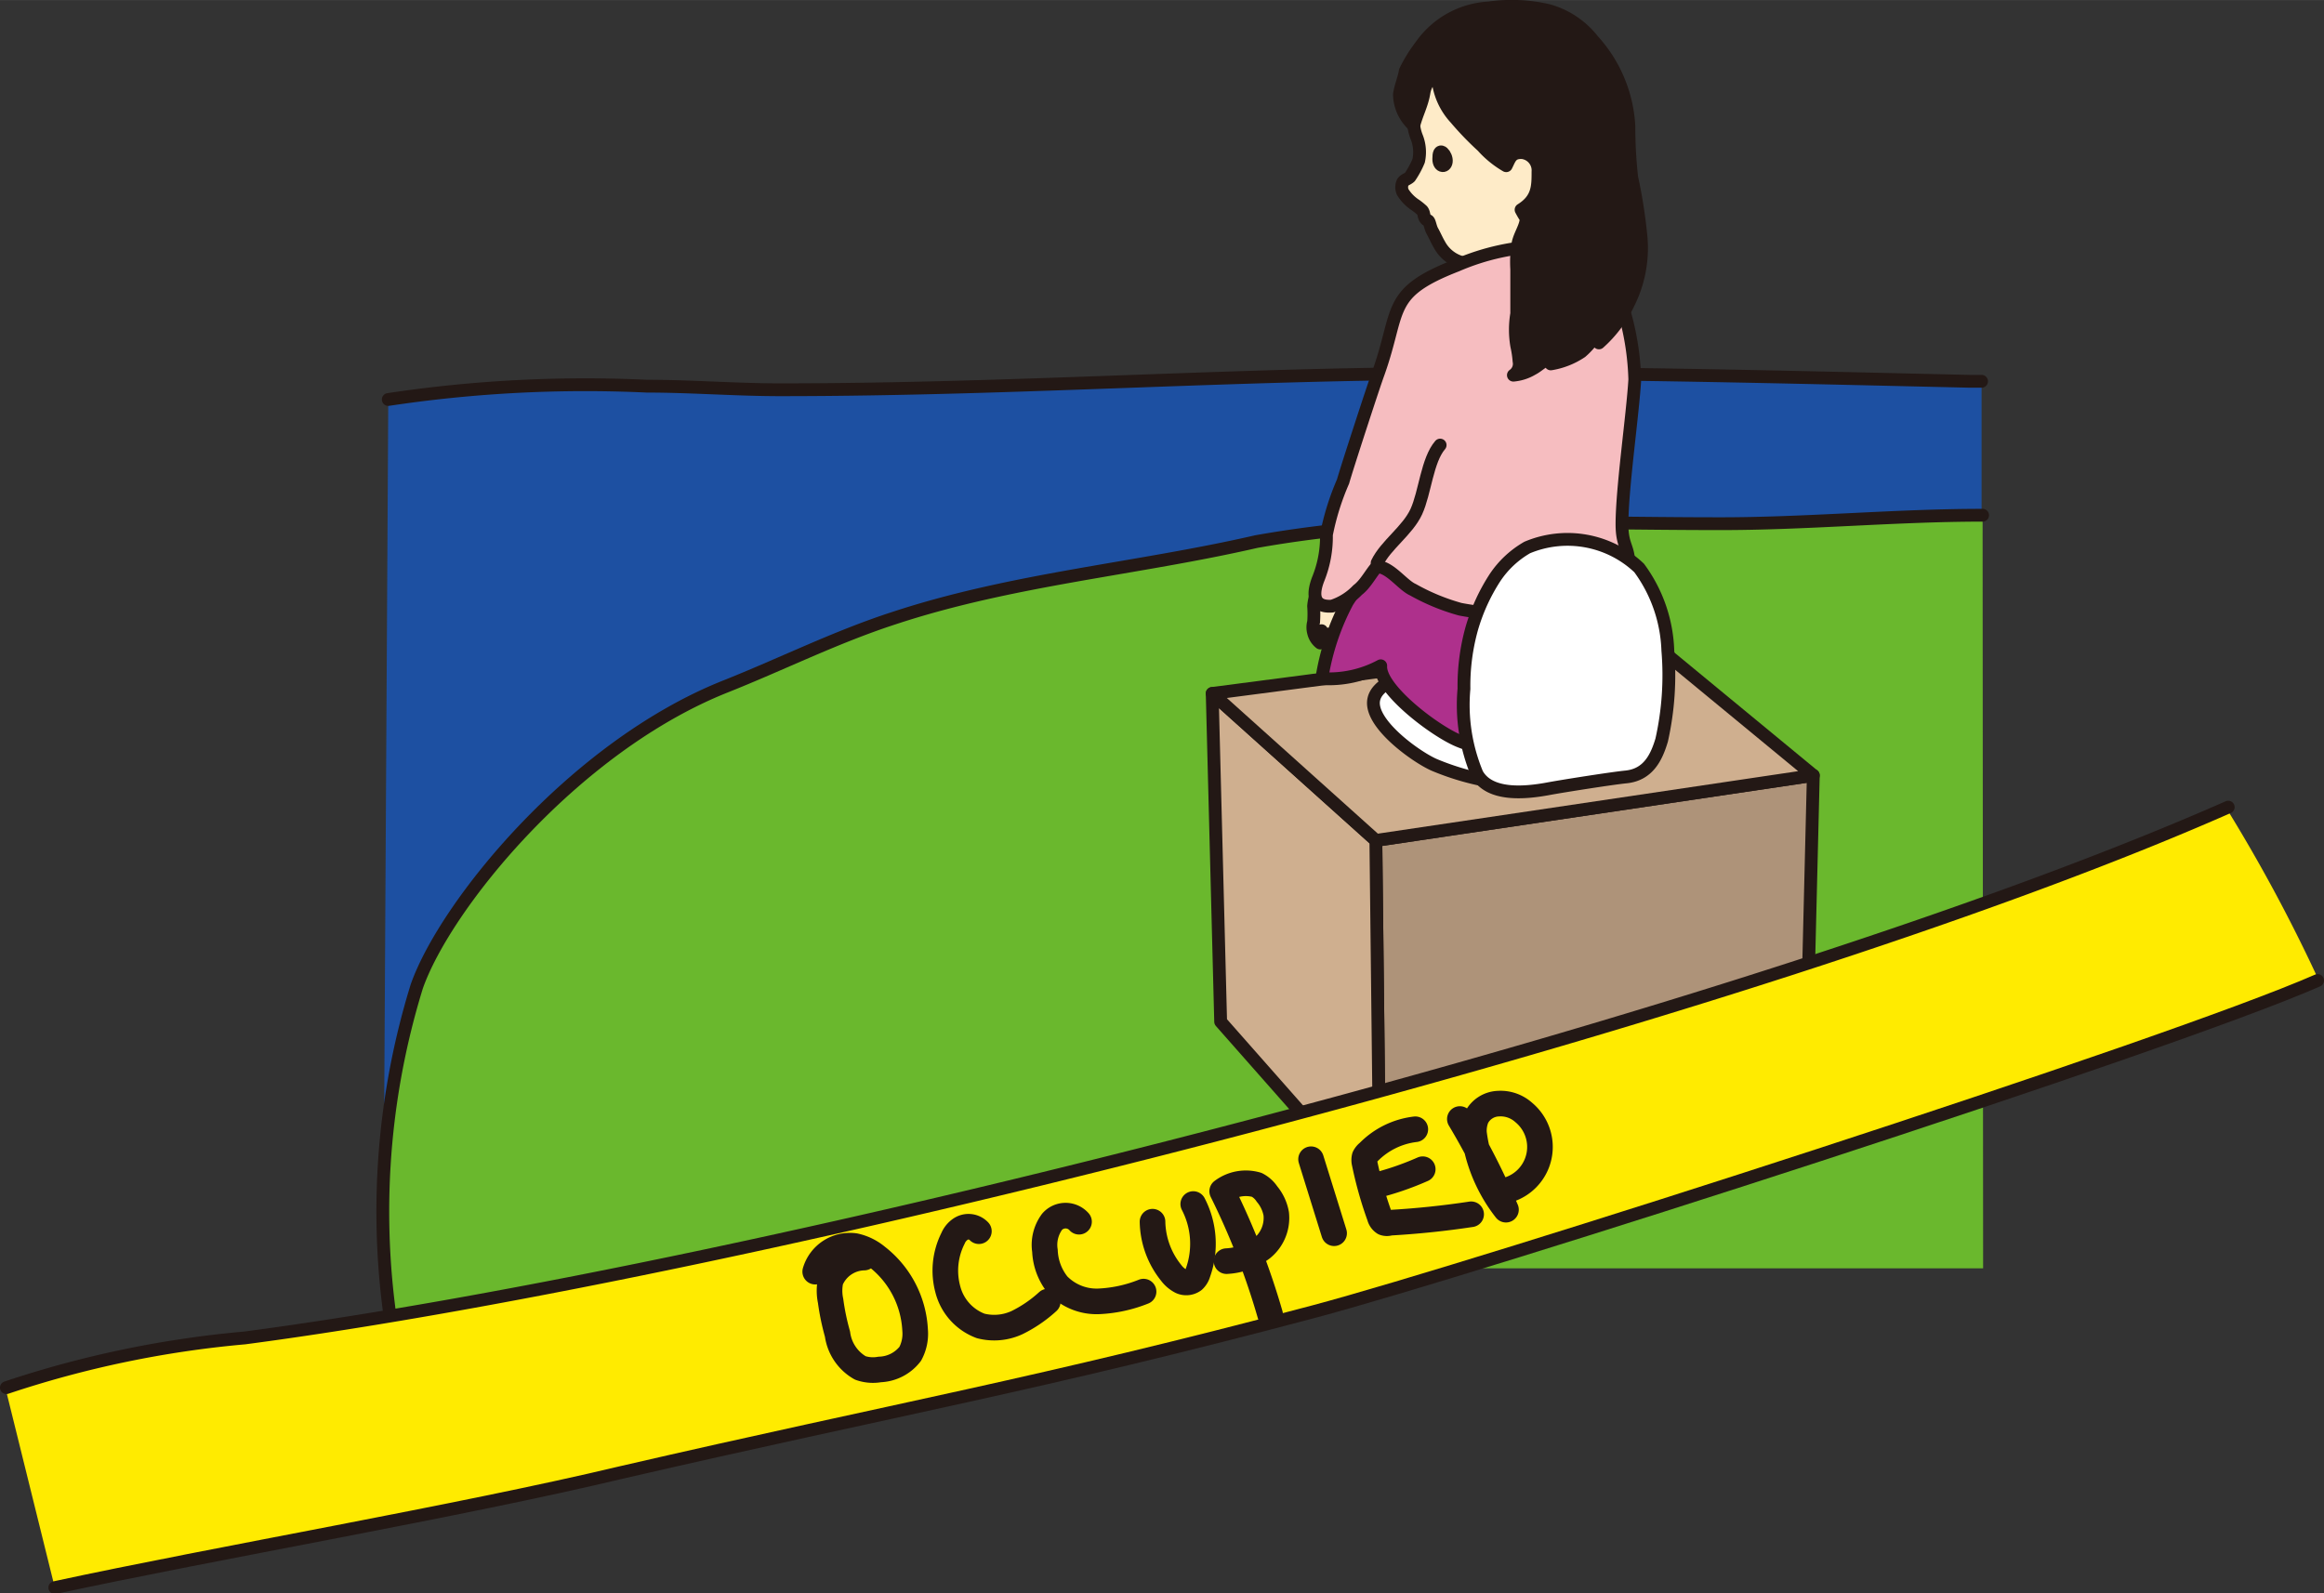 <svg xmlns="http://www.w3.org/2000/svg" width="32.01mm" height="21.95mm" viewBox="0 0 90.74 62.22"><rect x="0" y="0" width="90.74" height="62.22" fill="#333333" stroke="none"/><defs><style>.cls-1{fill:#1d50a2;}.cls-13,.cls-2{fill:none;}.cls-10,.cls-11,.cls-13,.cls-2,.cls-4,.cls-5,.cls-6,.cls-7,.cls-8,.cls-9{stroke:#231815;stroke-linecap:round;stroke-linejoin:round;}.cls-10,.cls-11,.cls-2,.cls-4,.cls-5,.cls-6,.cls-7,.cls-8,.cls-9{stroke-width:0.5px;}.cls-3{fill:#6ab82d;}.cls-4{fill:#ae9379;}.cls-5{fill:#cfaf8f;}.cls-6{fill:#fff;}.cls-7{fill:#feebc8;}.cls-8{fill:#ae308c;}.cls-9{fill:#f6bdc0;}.cls-10{fill:#231815;}.cls-11{fill:#040000;}.cls-12{fill:#ffeb00;}</style></defs><g id="レイヤー_2" data-name="レイヤー 2"><g id="人物"><path class="cls-1" d="M15.16,15.6c3-.68,7-.43,10.1-.36,1.73,0,3.47.16,5.2.15,9.55,0,18.44-.84,28-.8,5.89,0,12.72.17,18.46.3h.45V43.35L15,43.37Z"/><path class="cls-2" d="M15.16,15.6a51.65,51.65,0,0,1,10.1-.52c1.73,0,3.47.14,5.2.14,9.55,0,18.44-.69,28-.64,5.89,0,12.72.18,18.46.31h.45"/><path class="cls-3" d="M77.41,20.12c-3.46,0-6.92.34-10.36.33-3.13,0-6.27-.09-9.39,0a46,46,0,0,0-8.61.7c-4.7,1.08-9.53,1.46-14.18,3-2.27.74-4.38,1.8-6.6,2.68h0c-5.91,2.38-10.9,8.55-12,11.7a28.72,28.72,0,0,0-.84,14.13c.45,2,21.34-2.71,22-3.13h40Z"/><path class="cls-2" d="M77.41,20.12c-3.46,0-6.92.34-10.36.33-3.13,0-6.27-.09-9.39,0a46,46,0,0,0-8.61.7c-4.7,1.08-9.53,1.46-14.18,3-2.27.74-4.38,1.8-6.6,2.68h0c-5.91,2.38-10.9,8.55-12,11.7a29.82,29.82,0,0,0-.84,14.13"/><polygon class="cls-4" points="53.72 32.82 70.8 30.28 70.47 43.76 53.88 46.95 53.72 32.82"/><polygon class="cls-5" points="53.72 32.82 53.88 46.95 47.66 39.9 47.33 27.08 53.72 32.82"/><polygon class="cls-5" points="47.33 27.08 53.72 32.82 70.8 30.28 64.24 24.87 47.33 27.08"/><path class="cls-6" d="M53.64,27.31c.24-1.13,3.28-1.34,4.08-1.46a9.45,9.45,0,0,1,3.86.28,3.11,3.11,0,0,1,2.54,2.8c0,1.4-2.27,1.59-3.35,1.69A10.1,10.1,0,0,1,56,29.87C55.29,29.56,53.44,28.24,53.64,27.31Z"/><path class="cls-7" d="M55.19,4.65a1.76,1.76,0,0,0,.12.69,1.59,1.59,0,0,1,.08.94,3.41,3.41,0,0,1-.34.63c-.08.08-.22.11-.28.21a.46.46,0,0,0,0,.38,1.62,1.62,0,0,0,.5.51,2.65,2.65,0,0,1,.26.21c.08.1.05.21.12.31s.1.05.14.12.07.26.14.38.17.35.27.52a1.42,1.42,0,0,0,1.26.75c.47,0,1.2-.54,1.6-.41.17.06.29.38.44.52s.32.73.52.87c.49.33,1,.12,1.6.15,1.25.05,1.48,0,1.4-1.11a10.38,10.38,0,0,0,0-2c-.2-.61-.14-1.6-.27-2.21-.29-1.3-.15-2.35-1-3.54S59.44.34,57.9,1c-1.19.5-2.41,1.25-2.35,2.48A2.69,2.69,0,0,0,55.19,4.65Z"/><path class="cls-7" d="M51.5,23.08c-.14.07-.2.44-.21.59a4.28,4.28,0,0,1,0,.62.76.76,0,0,0,0,.42.72.72,0,0,0,.26.4c.08-.16,0-.32.05-.48,0,.1,0,.41.1.48s.13-.26.12-.35c0,.09.1.33.24.3s.12-.29.1-.38c.19.25.28-.41.28-.48,0-.24,0-.47,0-.71s0-.49-.07-.62-.35,0-.46,0a.55.55,0,0,0-.3.18"/><path class="cls-8" d="M53.91,26c-.06.9,2.1,2.54,3.05,2.93,1.22.51,2.49.13,4.37-.08,2.46-.28,2.26-2.59,1.66-7.37-1.17,0-2.17-.66-3.35-.66-1.37,0-3.28-.6-4.56,0a10.43,10.43,0,0,0-2.47,2.68,9.49,9.49,0,0,0-1,3A4.26,4.26,0,0,0,53.91,26Z"/><path class="cls-9" d="M53.76,22.13c.51,0,1,.72,1.41.9a8.21,8.21,0,0,0,1.84.76,9.32,9.32,0,0,0,3.57,0c1-.26,2.9-.14,3-1.32s-.25-1-.25-2c0-1.4.42-4.28.5-5.65A10.56,10.56,0,0,0,63,11c-.47-1.37-1.31-1.39-2.67-1.39a9.12,9.12,0,0,0-3.45.75c-2.78,1.08-2.18,1.73-3.06,4.2-.17.45-1.25,3.77-1.38,4.24a10,10,0,0,0-.65,2.08,4.4,4.4,0,0,1-.32,1.73c-.19.49-.28,1.12.54,1.06a2.41,2.41,0,0,0,1-.63C53.32,22.81,53.54,22.36,53.76,22.13Z"/><path class="cls-2" d="M56.23,17.38c-.51.59-.59,1.86-.93,2.6s-1.19,1.3-1.53,2"/><path class="cls-10" d="M56.14,2.62a2.62,2.62,0,0,0,.69,2,11.94,11.94,0,0,0,1.05,1.09,3.82,3.82,0,0,0,.93.76c.14-.27.19-.54.64-.51a.7.7,0,0,1,.6.75c0,.57,0,1.07-.66,1.48,0,0,.17.32.2.32,0,.33-.25.65-.32,1a4.51,4.51,0,0,0-.05,1c0,.59,0,1.16,0,1.74a3.74,3.74,0,0,0,0,1.25,4.14,4.14,0,0,1,.09.6.54.54,0,0,1-.22.55,1.75,1.75,0,0,0,.74-.24c.24-.12.49-.4.77-.43a.32.32,0,0,1-.05.23,3,3,0,0,0,1.19-.47,2.88,2.88,0,0,0,.63-.77c0,.13,0,.32.06.42a4.82,4.82,0,0,0,1.15-1.54,4.82,4.82,0,0,0,.5-2.52,19.61,19.61,0,0,0-.37-2.4,18.14,18.14,0,0,1-.11-2,5.4,5.4,0,0,0-1.4-3.35A3.36,3.36,0,0,0,60.46.41a6.35,6.35,0,0,0-2.34-.1,3.46,3.46,0,0,0-2.63,1.46,5.89,5.89,0,0,0-.62,1c-.06.34-.18.58-.23.92a1.67,1.67,0,0,0,.56,1.21c.12-.47.32-.81.4-1.29S56,3,56.14,2.62Z"/><path class="cls-11" d="M56.18,6.14c0-.45.32-.08.29.17s-.33.21-.29-.17"/><path class="cls-6" d="M63.49,30.34c-.52.05-2.5.36-3.08.47-.83.15-2.25.3-2.74-.59a7,7,0,0,1-.51-3.32,8.35,8.35,0,0,1,.3-2.34,7.42,7.42,0,0,1,.91-2,3.76,3.76,0,0,1,1.26-1.18,4.06,4.06,0,0,1,4.37.8,5.75,5.75,0,0,1,1.12,3.22,11.6,11.6,0,0,1-.24,3.5C64.68,29.57,64.36,30.25,63.49,30.34Z"/><path class="cls-12" d="M2.14,62,.25,54.36a39.56,39.56,0,0,1,9.3-1.94C29.65,49.77,68.41,39.89,87,31.68a63.52,63.52,0,0,1,3.54,6.61c-5.92,2.6-32.94,11.27-39.19,12.93C40.5,54.09,35.1,55,24.23,57.51,18,59,8.38,60.65,2.14,62Z"/><path class="cls-2" d="M.25,54.19a40.6,40.6,0,0,1,9.3-1.94C29.65,49.6,68.41,39.72,87,31.52"/><path class="cls-2" d="M90.49,38.29c-5.92,2.6-32.94,11.27-39.19,12.93C40.5,54.09,35.1,55,24.23,57.51,18,59,8.38,60.65,2.14,62"/><path class="cls-13" d="M31.83,49.66a1.41,1.41,0,0,1,1.55-1,2,2,0,0,1,.86.42,3.87,3.87,0,0,1,1.49,2.86,1.65,1.65,0,0,1-.19.93,1.57,1.57,0,0,1-1.19.61,1.49,1.49,0,0,1-.76-.06,1.79,1.79,0,0,1-.89-1.32,9.37,9.37,0,0,1-.27-1.3,1.91,1.91,0,0,1,0-.79,1.45,1.45,0,0,1,1.31-.9"/><path class="cls-13" d="M38.22,48.08a.56.56,0,0,0-.73-.07.81.81,0,0,0-.28.35,2.8,2.8,0,0,0-.2,2,2.07,2.07,0,0,0,1.28,1.42,2.12,2.12,0,0,0,1.42-.13,5.11,5.11,0,0,0,1.2-.82"/><path class="cls-13" d="M42.13,47.71a.7.7,0,0,0-1.05,0,1.52,1.52,0,0,0-.28,1.14,2.27,2.27,0,0,0,.5,1.33,2.11,2.11,0,0,0,1.61.64,5.33,5.33,0,0,0,1.74-.38"/><path class="cls-13" d="M45,47.71a3.27,3.27,0,0,0,.73,2,1.13,1.13,0,0,0,.39.33.48.48,0,0,0,.48-.05.62.62,0,0,0,.17-.28,3.36,3.36,0,0,0-.18-2.69"/><path class="cls-13" d="M49.59,51.33a28.68,28.68,0,0,0-1.87-4.81,1.53,1.53,0,0,1,1.35-.25,1.06,1.06,0,0,1,.4.36,1.65,1.65,0,0,1,.36.77,1.52,1.52,0,0,1-.55,1.34,2.49,2.49,0,0,1-1.39.51"/><path class="cls-13" d="M51.19,45.27l.9,2.89"/><path class="cls-13" d="M55.26,44.1a3.06,3.06,0,0,0-1.83.9.52.52,0,0,0-.15.18.49.49,0,0,0,0,.24,15.08,15.08,0,0,0,.59,2.09.4.4,0,0,0,.17.24.32.32,0,0,0,.22,0q1.59-.09,3.18-.33"/><path class="cls-13" d="M53.65,46.31a11.51,11.51,0,0,0,1.9-.65"/><path class="cls-13" d="M57,43.7a29.42,29.42,0,0,1,1.8,3.54,6.06,6.06,0,0,1-1.25-3,1.36,1.36,0,0,1,.1-.6,1,1,0,0,1,.84-.54,1.35,1.35,0,0,1,1,.34,1.75,1.75,0,0,1-1.16,3.1"/></g></g></svg>